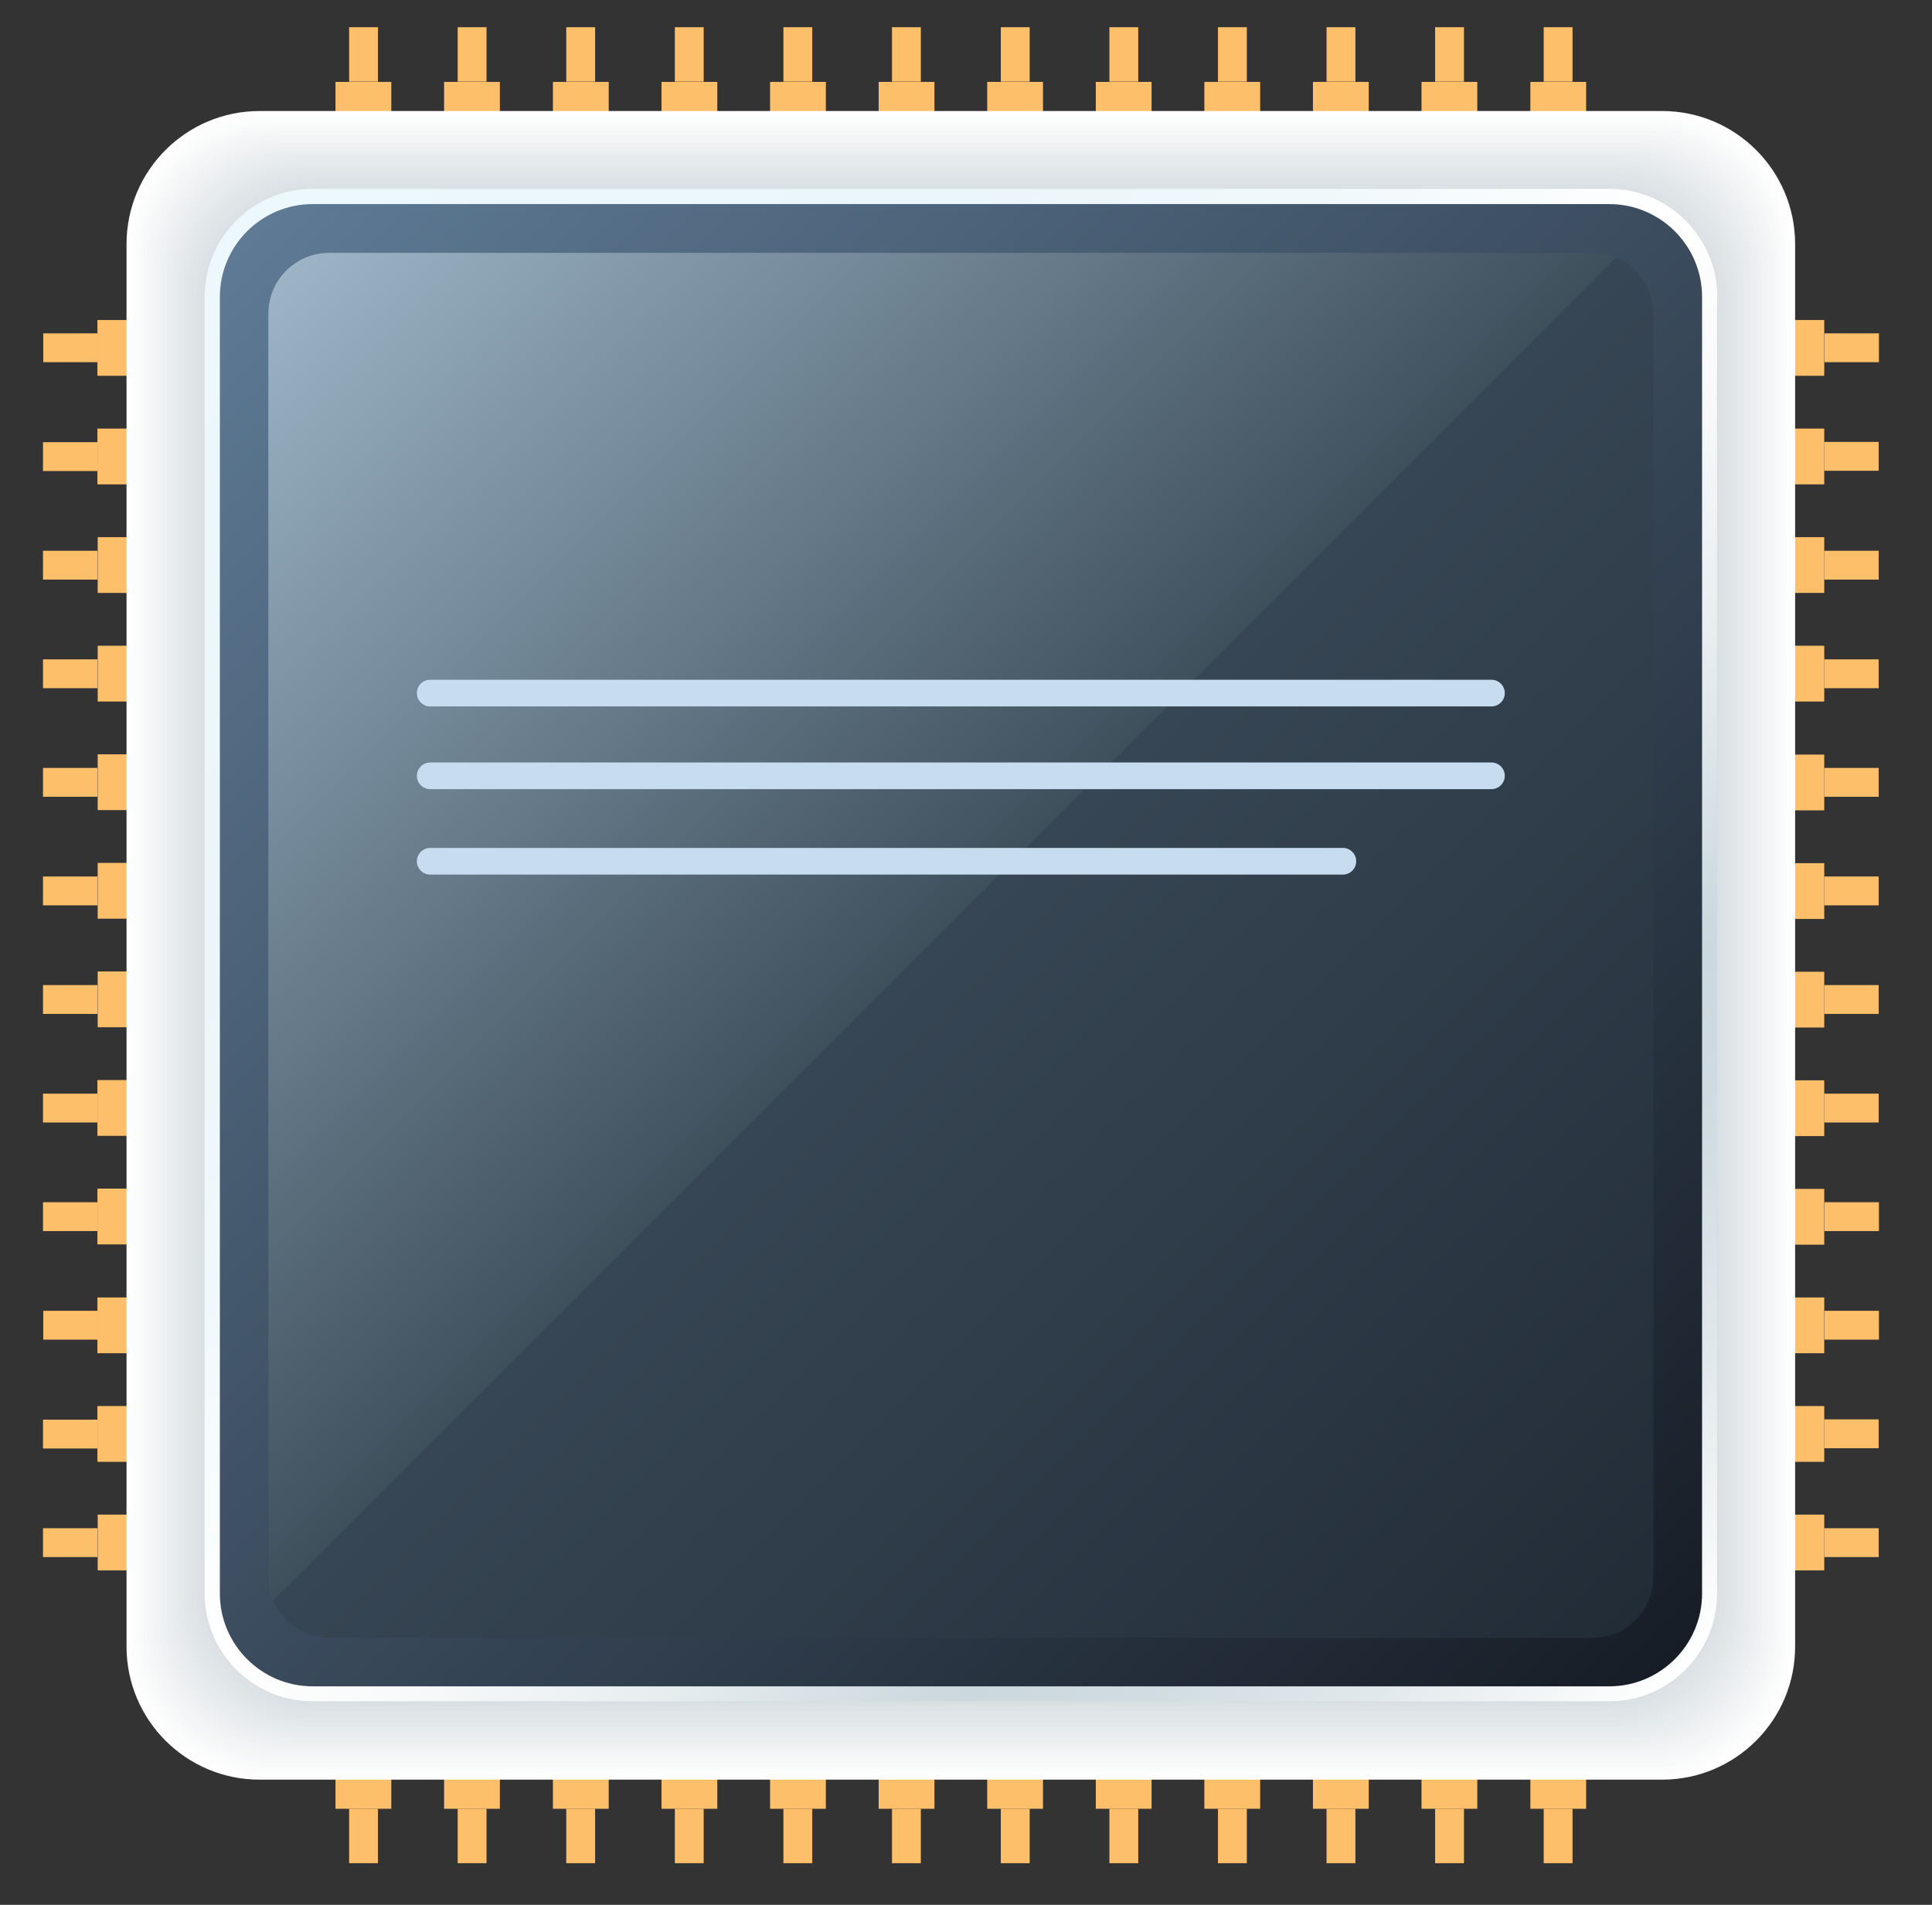 <svg width="71" height="70" viewBox="0 0 71 70" fill="none" xmlns="http://www.w3.org/2000/svg">
<rect x="0" y="0" width="71" height="70" fill="#333333" stroke="none"/>
<path d="M14.38 3.01H12.33V6.95H14.38V3.01Z" fill="#FEBF6A"/>
<path d="M13.89 1H12.83V3H13.89V1Z" fill="#FEBF6A"/>
<path d="M18.37 3.01H16.32V6.95H18.37V3.01Z" fill="#FEBF6A"/>
<path d="M17.88 1H16.82V3H17.88V1Z" fill="#FEBF6A"/>
<path d="M22.37 3.01H20.32V6.95H22.37V3.01Z" fill="#FEBF6A"/>
<path d="M21.87 1H20.81V3H21.87V1Z" fill="#FEBF6A"/>
<path d="M26.36 3.01H24.31V6.95H26.36V3.01Z" fill="#FEBF6A"/>
<path d="M25.86 1H24.8V3H25.86V1Z" fill="#FEBF6A"/>
<path d="M30.35 3.01H28.3V6.95H30.35V3.01Z" fill="#FEBF6A"/>
<path d="M29.85 1H28.79V3H29.85V1Z" fill="#FEBF6A"/>
<path d="M34.34 3.01H32.29V6.95H34.34V3.01Z" fill="#FEBF6A"/>
<path d="M33.84 1H32.78V3H33.84V1Z" fill="#FEBF6A"/>
<path d="M38.33 3.01H36.28V6.95H38.33V3.01Z" fill="#FEBF6A"/>
<path d="M37.84 1H36.78V3H37.84V1Z" fill="#FEBF6A"/>
<path d="M42.32 3.01H40.27V6.95H42.32V3.01Z" fill="#FEBF6A"/>
<path d="M41.83 1H40.77V3H41.83V1Z" fill="#FEBF6A"/>
<path d="M46.31 3.01H44.26V6.95H46.31V3.01Z" fill="#FEBF6A"/>
<path d="M45.82 1H44.76V3H45.82V1Z" fill="#FEBF6A"/>
<path d="M50.3 3.01H48.25V6.95H50.3V3.01Z" fill="#FEBF6A"/>
<path d="M49.81 1H48.75V3H49.81V1Z" fill="#FEBF6A"/>
<path d="M54.29 3.01H52.24V6.95H54.29V3.01Z" fill="#FEBF6A"/>
<path d="M53.8 1H52.74V3H53.8V1Z" fill="#FEBF6A"/>
<path d="M58.29 3.01H56.24V6.95H58.29V3.01Z" fill="#FEBF6A"/>
<path d="M14.38 5.18H12.33V5.69H14.38V5.18Z" fill="#9D794C"/>
<path d="M18.37 5.18H16.32V5.69H18.37V5.18Z" fill="#9D794C"/>
<path d="M22.37 5.18H20.32V5.69H22.37V5.18Z" fill="#9D794C"/>
<path d="M26.36 5.18H24.31V5.69H26.36V5.18Z" fill="#9D794C"/>
<path d="M30.35 5.18H28.3V5.69H30.35V5.18Z" fill="#9D794C"/>
<path d="M34.34 5.18H32.29V5.69H34.34V5.18Z" fill="#9D794C"/>
<path d="M38.33 5.18H36.28V5.69H38.33V5.18Z" fill="#9D794C"/>
<path d="M42.32 5.18H40.27V5.69H42.32V5.18Z" fill="#9D794C"/>
<path d="M46.31 5.18H44.26V5.69H46.31V5.18Z" fill="#9D794C"/>
<path d="M50.3 5.18H48.25V5.69H50.3V5.18Z" fill="#9D794C"/>
<path d="M54.29 5.18H52.24V5.69H54.29V5.18Z" fill="#9D794C"/>
<path d="M58.29 5.18H56.24V5.69H58.29V5.18Z" fill="#9D794C"/>
<path d="M57.79 1H56.73V3H57.79V1Z" fill="#FEBF6A"/>
<path d="M14.38 62.53H12.33V66.47H14.38V62.53Z" fill="#FEBF6A"/>
<path d="M13.89 66.47H12.83V68.47H13.89V66.47Z" fill="#FEBF6A"/>
<path d="M18.37 62.53H16.32V66.47H18.37V62.53Z" fill="#FEBF6A"/>
<path d="M17.88 66.47H16.82V68.47H17.88V66.47Z" fill="#FEBF6A"/>
<path d="M22.37 62.53H20.32V66.47H22.37V62.53Z" fill="#FEBF6A"/>
<path d="M21.87 66.47H20.81V68.47H21.87V66.47Z" fill="#FEBF6A"/>
<path d="M26.36 62.53H24.31V66.47H26.36V62.53Z" fill="#FEBF6A"/>
<path d="M25.86 66.47H24.8V68.47H25.86V66.47Z" fill="#FEBF6A"/>
<path d="M30.35 62.53H28.3V66.47H30.35V62.53Z" fill="#FEBF6A"/>
<path d="M29.85 66.47H28.79V68.47H29.85V66.47Z" fill="#FEBF6A"/>
<path d="M34.34 62.53H32.29V66.47H34.34V62.53Z" fill="#FEBF6A"/>
<path d="M33.84 66.47H32.78V68.47H33.84V66.47Z" fill="#FEBF6A"/>
<path d="M38.33 62.53H36.28V66.47H38.33V62.53Z" fill="#FEBF6A"/>
<path d="M37.84 66.47H36.78V68.47H37.84V66.47Z" fill="#FEBF6A"/>
<path d="M42.32 62.53H40.27V66.47H42.32V62.53Z" fill="#FEBF6A"/>
<path d="M41.83 66.47H40.77V68.47H41.83V66.47Z" fill="#FEBF6A"/>
<path d="M46.31 62.53H44.26V66.47H46.31V62.53Z" fill="#FEBF6A"/>
<path d="M45.82 66.47H44.76V68.47H45.82V66.47Z" fill="#FEBF6A"/>
<path d="M50.3 62.53H48.25V66.47H50.3V62.53Z" fill="#FEBF6A"/>
<path d="M49.81 66.47H48.75V68.47H49.81V66.47Z" fill="#FEBF6A"/>
<path d="M54.29 62.53H52.24V66.47H54.29V62.53Z" fill="#FEBF6A"/>
<path d="M53.8 66.47H52.74V68.47H53.8V66.47Z" fill="#FEBF6A"/>
<path d="M58.29 62.53H56.24V66.47H58.29V62.53Z" fill="#FEBF6A"/>
<path d="M14.38 63.79H12.33V64.3H14.38V63.79Z" fill="#9D794C"/>
<path d="M18.37 63.79H16.32V64.3H18.37V63.79Z" fill="#9D794C"/>
<path d="M22.37 63.79H20.32V64.3H22.37V63.79Z" fill="#9D794C"/>
<path d="M26.36 63.79H24.31V64.3H26.36V63.79Z" fill="#9D794C"/>
<path d="M30.35 63.79H28.3V64.3H30.35V63.79Z" fill="#9D794C"/>
<path d="M34.34 63.79H32.29V64.3H34.34V63.79Z" fill="#9D794C"/>
<path d="M38.33 63.79H36.28V64.3H38.33V63.79Z" fill="#9D794C"/>
<path d="M42.32 63.79H40.27V64.3H42.32V63.79Z" fill="#9D794C"/>
<path d="M46.31 63.79H44.26V64.3H46.31V63.79Z" fill="#9D794C"/>
<path d="M50.3 63.79H48.25V64.3H50.3V63.79Z" fill="#9D794C"/>
<path d="M54.29 63.79H52.24V64.3H54.29V63.79Z" fill="#9D794C"/>
<path d="M58.29 63.79H56.24V64.3H58.29V63.79Z" fill="#9D794C"/>
<path d="M57.79 66.47H56.73V68.47H57.79V66.47Z" fill="#FEBF6A"/>
<path d="M67.04 13.81V11.76H63.1V13.81H67.04Z" fill="#FEBF6A"/>
<path d="M69.05 13.31V12.25H67.05V13.31H69.05Z" fill="#FEBF6A"/>
<path d="M67.04 17.8V15.75H63.1V17.8H67.04Z" fill="#FEBF6A"/>
<path d="M69.04 17.3V16.24H67.04V17.3H69.04Z" fill="#FEBF6A"/>
<path d="M67.04 21.79V19.74H63.1V21.79H67.04Z" fill="#FEBF6A"/>
<path d="M69.04 21.3V20.24H67.04V21.3H69.04Z" fill="#FEBF6A"/>
<path d="M67.04 25.78V23.73H63.1V25.78H67.04Z" fill="#FEBF6A"/>
<path d="M69.04 25.29V24.23H67.04V25.29H69.04Z" fill="#FEBF6A"/>
<path d="M67.04 29.78V27.73H63.1V29.78H67.04Z" fill="#FEBF6A"/>
<path d="M69.04 29.28V28.22H67.04V29.28H69.04Z" fill="#FEBF6A"/>
<path d="M67.04 33.77V31.72H63.1V33.77H67.04Z" fill="#FEBF6A"/>
<path d="M69.04 33.27V32.21H67.04V33.27H69.04Z" fill="#FEBF6A"/>
<path d="M67.04 37.76V35.71H63.1V37.76H67.04Z" fill="#FEBF6A"/>
<path d="M69.04 37.26V36.2H67.04V37.26H69.04Z" fill="#FEBF6A"/>
<path d="M67.04 41.75V39.7H63.1V41.75H67.04Z" fill="#FEBF6A"/>
<path d="M69.04 41.25V40.19H67.04V41.25H69.04Z" fill="#FEBF6A"/>
<path d="M67.04 45.74V43.69H63.1V45.74H67.04Z" fill="#FEBF6A"/>
<path d="M69.05 45.24V44.18H67.05V45.24H69.05Z" fill="#FEBF6A"/>
<path d="M67.04 49.73V47.68H63.1V49.73H67.04Z" fill="#FEBF6A"/>
<path d="M69.05 49.23V48.17H67.05V49.23H69.05Z" fill="#FEBF6A"/>
<path d="M67.04 53.72V51.67H63.1V53.72H67.04Z" fill="#FEBF6A"/>
<path d="M69.04 53.22V52.16H67.04V53.22H69.04Z" fill="#FEBF6A"/>
<path d="M67.04 57.71V55.66H63.1V57.71H67.04Z" fill="#FEBF6A"/>
<path d="M64.87 13.81V11.76H64.36V13.81H64.87Z" fill="#9D794C"/>
<path d="M64.87 17.8V15.75H64.36V17.8H64.87Z" fill="#9D794C"/>
<path d="M64.87 21.79V19.74H64.36V21.79H64.87Z" fill="#9D794C"/>
<path d="M64.88 25.78V23.73H64.37V25.78H64.88Z" fill="#9D794C"/>
<path d="M64.87 29.77V27.72H64.36V29.77H64.87Z" fill="#9D794C"/>
<path d="M64.87 33.76V31.71H64.36V33.76H64.87Z" fill="#9D794C"/>
<path d="M64.87 37.75V35.7H64.36V37.75H64.87Z" fill="#9D794C"/>
<path d="M64.87 41.75V39.7H64.36V41.75H64.87Z" fill="#9D794C"/>
<path d="M64.87 45.74V43.69H64.36V45.74H64.87Z" fill="#9D794C"/>
<path d="M64.87 49.73V47.68H64.36V49.73H64.87Z" fill="#9D794C"/>
<path d="M64.87 53.72V51.67H64.36V53.72H64.87Z" fill="#9D794C"/>
<path d="M64.87 57.71V55.66H64.36V57.71H64.87Z" fill="#9D794C"/>
<path d="M69.04 57.22V56.16H67.04V57.22H69.04Z" fill="#FEBF6A"/>
<path d="M7.51 13.81V11.76H3.58V13.81H7.51Z" fill="#FEBF6A"/>
<path d="M3.59 13.31V12.25H1.59V13.31H3.59Z" fill="#FEBF6A"/>
<path d="M7.51 17.8V15.75H3.58V17.8H7.51Z" fill="#FEBF6A"/>
<path d="M3.58 17.31V16.25H1.58V17.31H3.58Z" fill="#FEBF6A"/>
<path d="M7.52 21.79V19.74H3.59V21.79H7.52Z" fill="#FEBF6A"/>
<path d="M3.58 21.3V20.24H1.58V21.3H3.58Z" fill="#FEBF6A"/>
<path d="M7.52 25.78V23.73H3.59V25.78H7.52Z" fill="#FEBF6A"/>
<path d="M3.58 25.29V24.23H1.58V25.29H3.58Z" fill="#FEBF6A"/>
<path d="M7.52 29.77V27.72H3.59V29.77H7.52Z" fill="#FEBF6A"/>
<path d="M3.58 29.28V28.22H1.58V29.28H3.58Z" fill="#FEBF6A"/>
<path d="M7.52 33.76V31.71H3.59V33.76H7.52Z" fill="#FEBF6A"/>
<path d="M3.58 33.27V32.21H1.58V33.27H3.58Z" fill="#FEBF6A"/>
<path d="M7.52 37.75V35.7H3.59V37.75H7.52Z" fill="#FEBF6A"/>
<path d="M3.58 37.26V36.2H1.58V37.26H3.58Z" fill="#FEBF6A"/>
<path d="M7.51 41.74V39.69H3.58V41.74H7.51Z" fill="#FEBF6A"/>
<path d="M3.58 41.25V40.19H1.58V41.25H3.58Z" fill="#FEBF6A"/>
<path d="M7.51 45.73V43.68H3.58V45.73H7.51Z" fill="#FEBF6A"/>
<path d="M3.58 45.24V44.18H1.58V45.24H3.58Z" fill="#FEBF6A"/>
<path d="M7.51 49.73V47.68H3.58V49.73H7.51Z" fill="#FEBF6A"/>
<path d="M3.59 49.23V48.17H1.59V49.23H3.59Z" fill="#FEBF6A"/>
<path d="M7.51 53.72V51.67H3.58V53.72H7.51Z" fill="#FEBF6A"/>
<path d="M3.58 53.23V52.17H1.58V53.23H3.58Z" fill="#FEBF6A"/>
<path d="M7.52 57.71V55.66H3.59V57.71H7.52Z" fill="#FEBF6A"/>
<path d="M6.26 13.81V11.76H5.75V13.81H6.26Z" fill="#9D794C"/>
<path d="M6.26 17.8V15.75H5.75V17.8H6.26Z" fill="#9D794C"/>
<path d="M6.26 21.79V19.74H5.75V21.79H6.26Z" fill="#9D794C"/>
<path d="M6.26 25.78V23.73H5.75V25.78H6.26Z" fill="#9D794C"/>
<path d="M6.25 29.77V27.72H5.74V29.77H6.25Z" fill="#9D794C"/>
<path d="M6.26 33.77V31.72H5.75V33.77H6.26Z" fill="#9D794C"/>
<path d="M6.26 37.76V35.71H5.75V37.76H6.26Z" fill="#9D794C"/>
<path d="M6.26 41.75V39.7H5.75V41.75H6.26Z" fill="#9D794C"/>
<path d="M6.26 45.74V43.69H5.75V45.74H6.26Z" fill="#9D794C"/>
<path d="M6.26 49.73V47.68H5.75V49.73H6.26Z" fill="#9D794C"/>
<path d="M6.26 53.72V51.67H5.75V53.72H6.26Z" fill="#9D794C"/>
<path d="M6.26 57.71V55.66H5.75V57.71H6.26Z" fill="#9D794C"/>
<path d="M3.58 57.22V56.16H1.58V57.22H3.58Z" fill="#FEBF6A"/>
<g style="mix-blend-mode:multiply">
<path d="M9.54 4.08H61.08C63.78 4.08 65.97 6.27 65.97 8.97V60.51C65.97 63.21 63.78 65.4 61.08 65.4H9.54C6.84 65.4 4.65 63.21 4.65 60.51V8.97C4.65 6.27 6.84 4.08 9.54 4.08Z" fill="white"/>
<path d="M9.67 4.23H60.96C63.64 4.23 65.82 6.41 65.82 9.09V60.38C65.82 63.07 63.64 65.25 60.95 65.25H9.67C6.98 65.25 4.8 63.07 4.8 60.38V9.09C4.8 6.4 6.98 4.22 9.67 4.22V4.23Z" fill="#FDFDFD"/>
<path d="M9.79 4.38H60.83C63.5 4.38 65.67 6.55 65.67 9.22V60.26C65.67 62.93 63.5 65.1 60.83 65.1H9.79C7.12 65.1 4.95 62.93 4.95 60.26V9.22C4.95 6.55 7.12 4.38 9.79 4.38Z" fill="#FBFCFC"/>
<path d="M9.92 4.53H60.71C63.37 4.53 65.53 6.69 65.53 9.35V60.14C65.53 62.8 63.37 64.96 60.71 64.96H9.92C7.26 64.96 5.1 62.8 5.1 60.14V9.34C5.1 6.68 7.26 4.52 9.92 4.52V4.53Z" fill="#F9FAFA"/>
<path d="M10.04 4.68H60.57C63.22 4.68 65.36 6.83 65.36 9.47V60C65.36 62.65 63.21 64.79 60.57 64.79H10.04C7.39 64.79 5.25 62.64 5.25 60V9.47C5.25 6.82 7.4 4.68 10.04 4.68Z" fill="#F7F8F9"/>
<path d="M60.45 4.82H10.17C7.536 4.82 5.4 6.956 5.4 9.59V59.87C5.4 62.504 7.536 64.64 10.17 64.64H60.45C63.084 64.64 65.22 62.504 65.22 59.87V9.59C65.22 6.956 63.084 4.82 60.45 4.82Z" fill="#F5F7F7"/>
<path d="M10.29 4.97H60.32C62.94 4.97 65.07 7.1 65.07 9.72V59.75C65.07 62.37 62.94 64.5 60.32 64.5H10.29C7.67 64.5 5.54 62.37 5.54 59.75V9.72C5.54 7.1 7.67 4.97 10.29 4.97Z" fill="#F3F5F6"/>
<path d="M10.42 5.12H60.2C62.81 5.12 64.92 7.24 64.92 9.84V59.62C64.92 62.23 62.8 64.34 60.2 64.34H10.42C7.81 64.34 5.7 62.22 5.7 59.62V9.84C5.7 7.23 7.82 5.12 10.42 5.12Z" fill="#F1F3F4"/>
<path d="M10.54 5.27H60.07C62.66 5.27 64.77 7.38 64.77 9.97V59.5C64.77 62.09 62.66 64.2 60.07 64.2H10.54C7.95 64.2 5.84 62.09 5.84 59.5V9.97C5.84 7.38 7.95 5.27 10.54 5.27Z" fill="#EFF1F3"/>
<path d="M10.67 5.42H59.95C62.53 5.42 64.62 7.51 64.62 10.09V59.37C64.62 61.95 62.53 64.05 59.94 64.05H10.67C8.09 64.05 5.99 61.96 5.99 59.37V10.09C5.99 7.51 8.08 5.41 10.67 5.41V5.42Z" fill="#EDF0F1"/>
<path d="M10.79 5.57H59.82C62.39 5.57 64.47 7.65 64.47 10.22V59.25C64.47 61.82 62.39 63.9 59.82 63.9H10.79C8.22 63.9 6.14 61.82 6.14 59.25V10.22C6.14 7.65 8.22 5.57 10.79 5.57Z" fill="#EBEEF0"/>
<path d="M10.92 5.72H59.7C62.25 5.72 64.33 7.79 64.33 10.35V59.13C64.33 61.68 62.26 63.76 59.7 63.76H10.92C8.37 63.76 6.29 61.69 6.29 59.13V10.34C6.29 7.79 8.36 5.71 10.92 5.71V5.72Z" fill="#E9ECEE"/>
<path d="M11.04 5.87H59.57C62.11 5.87 64.17 7.93 64.17 10.47V59.01C64.17 61.55 62.11 63.61 59.57 63.61H11.04C8.5 63.61 6.44 61.55 6.44 59.01V10.47C6.44 7.93 8.5 5.87 11.04 5.87Z" fill="#E6EBED"/>
<path d="M11.17 6.01H59.45C61.98 6.01 64.03 8.06 64.03 10.59V58.87C64.03 61.4 61.98 63.45 59.45 63.45H11.17C8.64 63.45 6.59 61.4 6.59 58.87V10.59C6.59 8.06 8.64 6.01 11.17 6.01Z" fill="#E4E9EB"/>
<path d="M11.29 6.16H59.32C61.83 6.16 63.88 8.2 63.88 10.72V58.75C63.88 61.26 61.84 63.31 59.32 63.31H11.29C8.78 63.31 6.73 61.27 6.73 58.75V10.72C6.73 8.21 8.77 6.16 11.29 6.16Z" fill="#E2E7EA"/>
<path d="M11.42 6.31H59.2C61.7 6.31 63.73 8.34 63.73 10.84V58.62C63.73 61.12 61.7 63.15 59.2 63.15H11.42C8.92 63.15 6.89 61.12 6.89 58.62V10.84C6.89 8.34 8.92 6.31 11.42 6.31Z" fill="#E0E6E8"/>
<path d="M11.54 6.46H59.07C61.56 6.46 63.58 8.48 63.58 10.97V58.5C63.58 60.99 61.56 63.01 59.07 63.01H11.55C9.06 63.01 7.04 60.99 7.04 58.5V10.97C7.04 8.48 9.06 6.46 11.55 6.46H11.54Z" fill="#DEE4E7"/>
<path d="M11.67 6.61H58.95C61.43 6.61 63.43 8.62 63.43 11.09V58.37C63.43 60.85 61.42 62.86 58.94 62.86H11.67C9.19 62.86 7.18 60.85 7.18 58.37V11.1C7.18 8.62 9.19 6.61 11.67 6.61Z" fill="#DCE2E5"/>
<path d="M11.8 6.76H58.83C61.29 6.76 63.29 8.76 63.29 11.22V58.25C63.29 60.71 61.29 62.71 58.83 62.71H11.8C9.34 62.71 7.34 60.71 7.34 58.25V11.22C7.34 8.76 9.34 6.76 11.8 6.76Z" fill="#DAE0E4"/>
<path d="M11.92 6.91H58.7C61.15 6.91 63.14 8.9 63.14 11.35V58.13C63.14 60.58 61.15 62.57 58.7 62.57H11.92C9.47 62.57 7.48 60.58 7.48 58.13V11.35C7.48 8.9 9.47 6.91 11.92 6.91Z" fill="#D8DFE2"/>
<path d="M12.05 7.06H58.58C61.02 7.06 62.99 9.04 62.99 11.47V58C62.99 60.44 61.01 62.41 58.58 62.41H12.05C9.61 62.41 7.64 60.43 7.64 58V11.47C7.64 9.03 9.62 7.06 12.05 7.06Z" fill="#D6DDE1"/>
<path d="M12.17 7.2H58.45C60.87 7.2 62.84 9.17 62.84 11.59V57.87C62.84 60.29 60.87 62.26 58.45 62.26H12.17C9.75 62.26 7.78 60.29 7.78 57.87V11.6C7.78 9.18 9.75 7.21 12.17 7.21V7.2Z" fill="#D4DBDF"/>
<path d="M12.3 7.35H58.33C60.74 7.35 62.7 9.31 62.7 11.72V57.75C62.7 60.16 60.74 62.12 58.33 62.12H12.3C9.89 62.12 7.93 60.16 7.93 57.75V11.72C7.93 9.31 9.89 7.35 12.3 7.35Z" fill="#D2DADE"/>
<path d="M12.42 7.5H58.2C60.6 7.5 62.54 9.45 62.54 11.84V57.62C62.54 60.02 60.59 61.96 58.2 61.96H12.42C10.02 61.96 8.08 60.01 8.08 57.62V11.85C8.08 9.45 10.03 7.51 12.42 7.51V7.5Z" fill="#D0D8DC"/>
</g>
<path d="M63.1 10.91V58.56C63.1 60.75 61.32 62.52 59.14 62.52H11.49C9.3 62.52 7.52 60.74 7.52 58.55V10.91C7.52 8.72 9.3 6.94 11.49 6.94L59.14 6.94C61.33 6.94 63.11 8.72 63.11 10.91H63.1Z" fill="url(#paint0_linear_1_319)"/>
<path d="M62.55 10.91V58.56C62.55 60.44 61.02 61.97 59.14 61.97H11.49C9.61 61.97 8.08 60.44 8.08 58.56V10.91C8.08 9.03 9.61 7.5 11.49 7.5L59.14 7.5C61.02 7.5 62.55 9.03 62.55 10.91Z" fill="url(#paint1_linear_1_319)"/>
<path d="M58.52 9.29H12.1C10.863 9.29 9.86 10.293 9.86 11.53V57.95C9.86 59.187 10.863 60.19 12.1 60.19H58.52C59.757 60.19 60.76 59.187 60.76 57.95V11.53C60.76 10.293 59.757 9.29 58.52 9.29Z" fill="url(#paint2_linear_1_319)"/>
<path d="M59.39 9.46C59.12 9.35 58.83 9.29 58.52 9.29H12.1C10.86 9.29 9.86 10.29 9.86 11.53V57.95C9.86 58.26 9.92 58.55 10.03 58.82L59.39 9.46Z" fill="url(#paint3_linear_1_319)"/>
<path d="M55.3 25.47C55.3 25.74 55.08 25.96 54.81 25.96H15.81C15.54 25.96 15.32 25.74 15.32 25.47C15.32 25.2 15.54 24.98 15.81 24.98H54.81C55.08 24.98 55.3 25.2 55.3 25.47Z" fill="#C7DDEF"/>
<path d="M54.81 28.02H15.81C15.54 28.02 15.32 28.24 15.32 28.51C15.32 28.78 15.54 29 15.81 29H54.81C55.08 29 55.3 28.78 55.3 28.51C55.3 28.24 55.08 28.02 54.81 28.02Z" fill="#C7DDEF"/>
<path d="M49.35 31.16H15.81C15.54 31.16 15.32 31.38 15.32 31.65C15.32 31.92 15.54 32.14 15.81 32.14H49.35C49.62 32.14 49.84 31.92 49.84 31.65C49.84 31.38 49.62 31.16 49.35 31.16Z" fill="#C7DDEF"/>
<defs>
<linearGradient id="paint0_linear_1_319" x1="8.69" y1="8.11" x2="61.94" y2="61.36" gradientUnits="userSpaceOnUse">
<stop stop-color="#EDF8FC"/>
<stop offset="0.24" stop-color="#EBF6FA"/>
<stop offset="0.36" stop-color="#F0F8FB"/>
<stop offset="0.49" stop-color="white"/>
<stop offset="0.56" stop-color="#F9FAFB"/>
<stop offset="0.65" stop-color="#E8EEF0"/>
<stop offset="0.75" stop-color="#CDD9DF"/>
<stop offset="0.76" stop-color="#CBD8DE"/>
<stop offset="0.82" stop-color="#D0DCE1"/>
<stop offset="0.9" stop-color="#E1E8EC"/>
<stop offset="0.99" stop-color="#FCFDFD"/>
<stop offset="1" stop-color="white"/>
</linearGradient>
<linearGradient id="paint1_linear_1_319" x1="9.08" y1="8.5" x2="61.54" y2="60.97" gradientUnits="userSpaceOnUse">
<stop stop-color="#5E7A95"/>
<stop offset="1" stop-color="#171D26"/>
</linearGradient>
<linearGradient id="paint2_linear_1_319" x1="10.52" y1="9.94" x2="60.11" y2="59.53" gradientUnits="userSpaceOnUse">
<stop stop-color="#4B5F70"/>
<stop offset="1" stop-color="#222C37"/>
</linearGradient>
<linearGradient id="paint3_linear_1_319" x1="10.52" y1="9.94" x2="34.71" y2="34.13" gradientUnits="userSpaceOnUse">
<stop stop-color="#9CB4C6"/>
<stop offset="1" stop-color="#3F505D"/>
</linearGradient>
</defs>
</svg>

